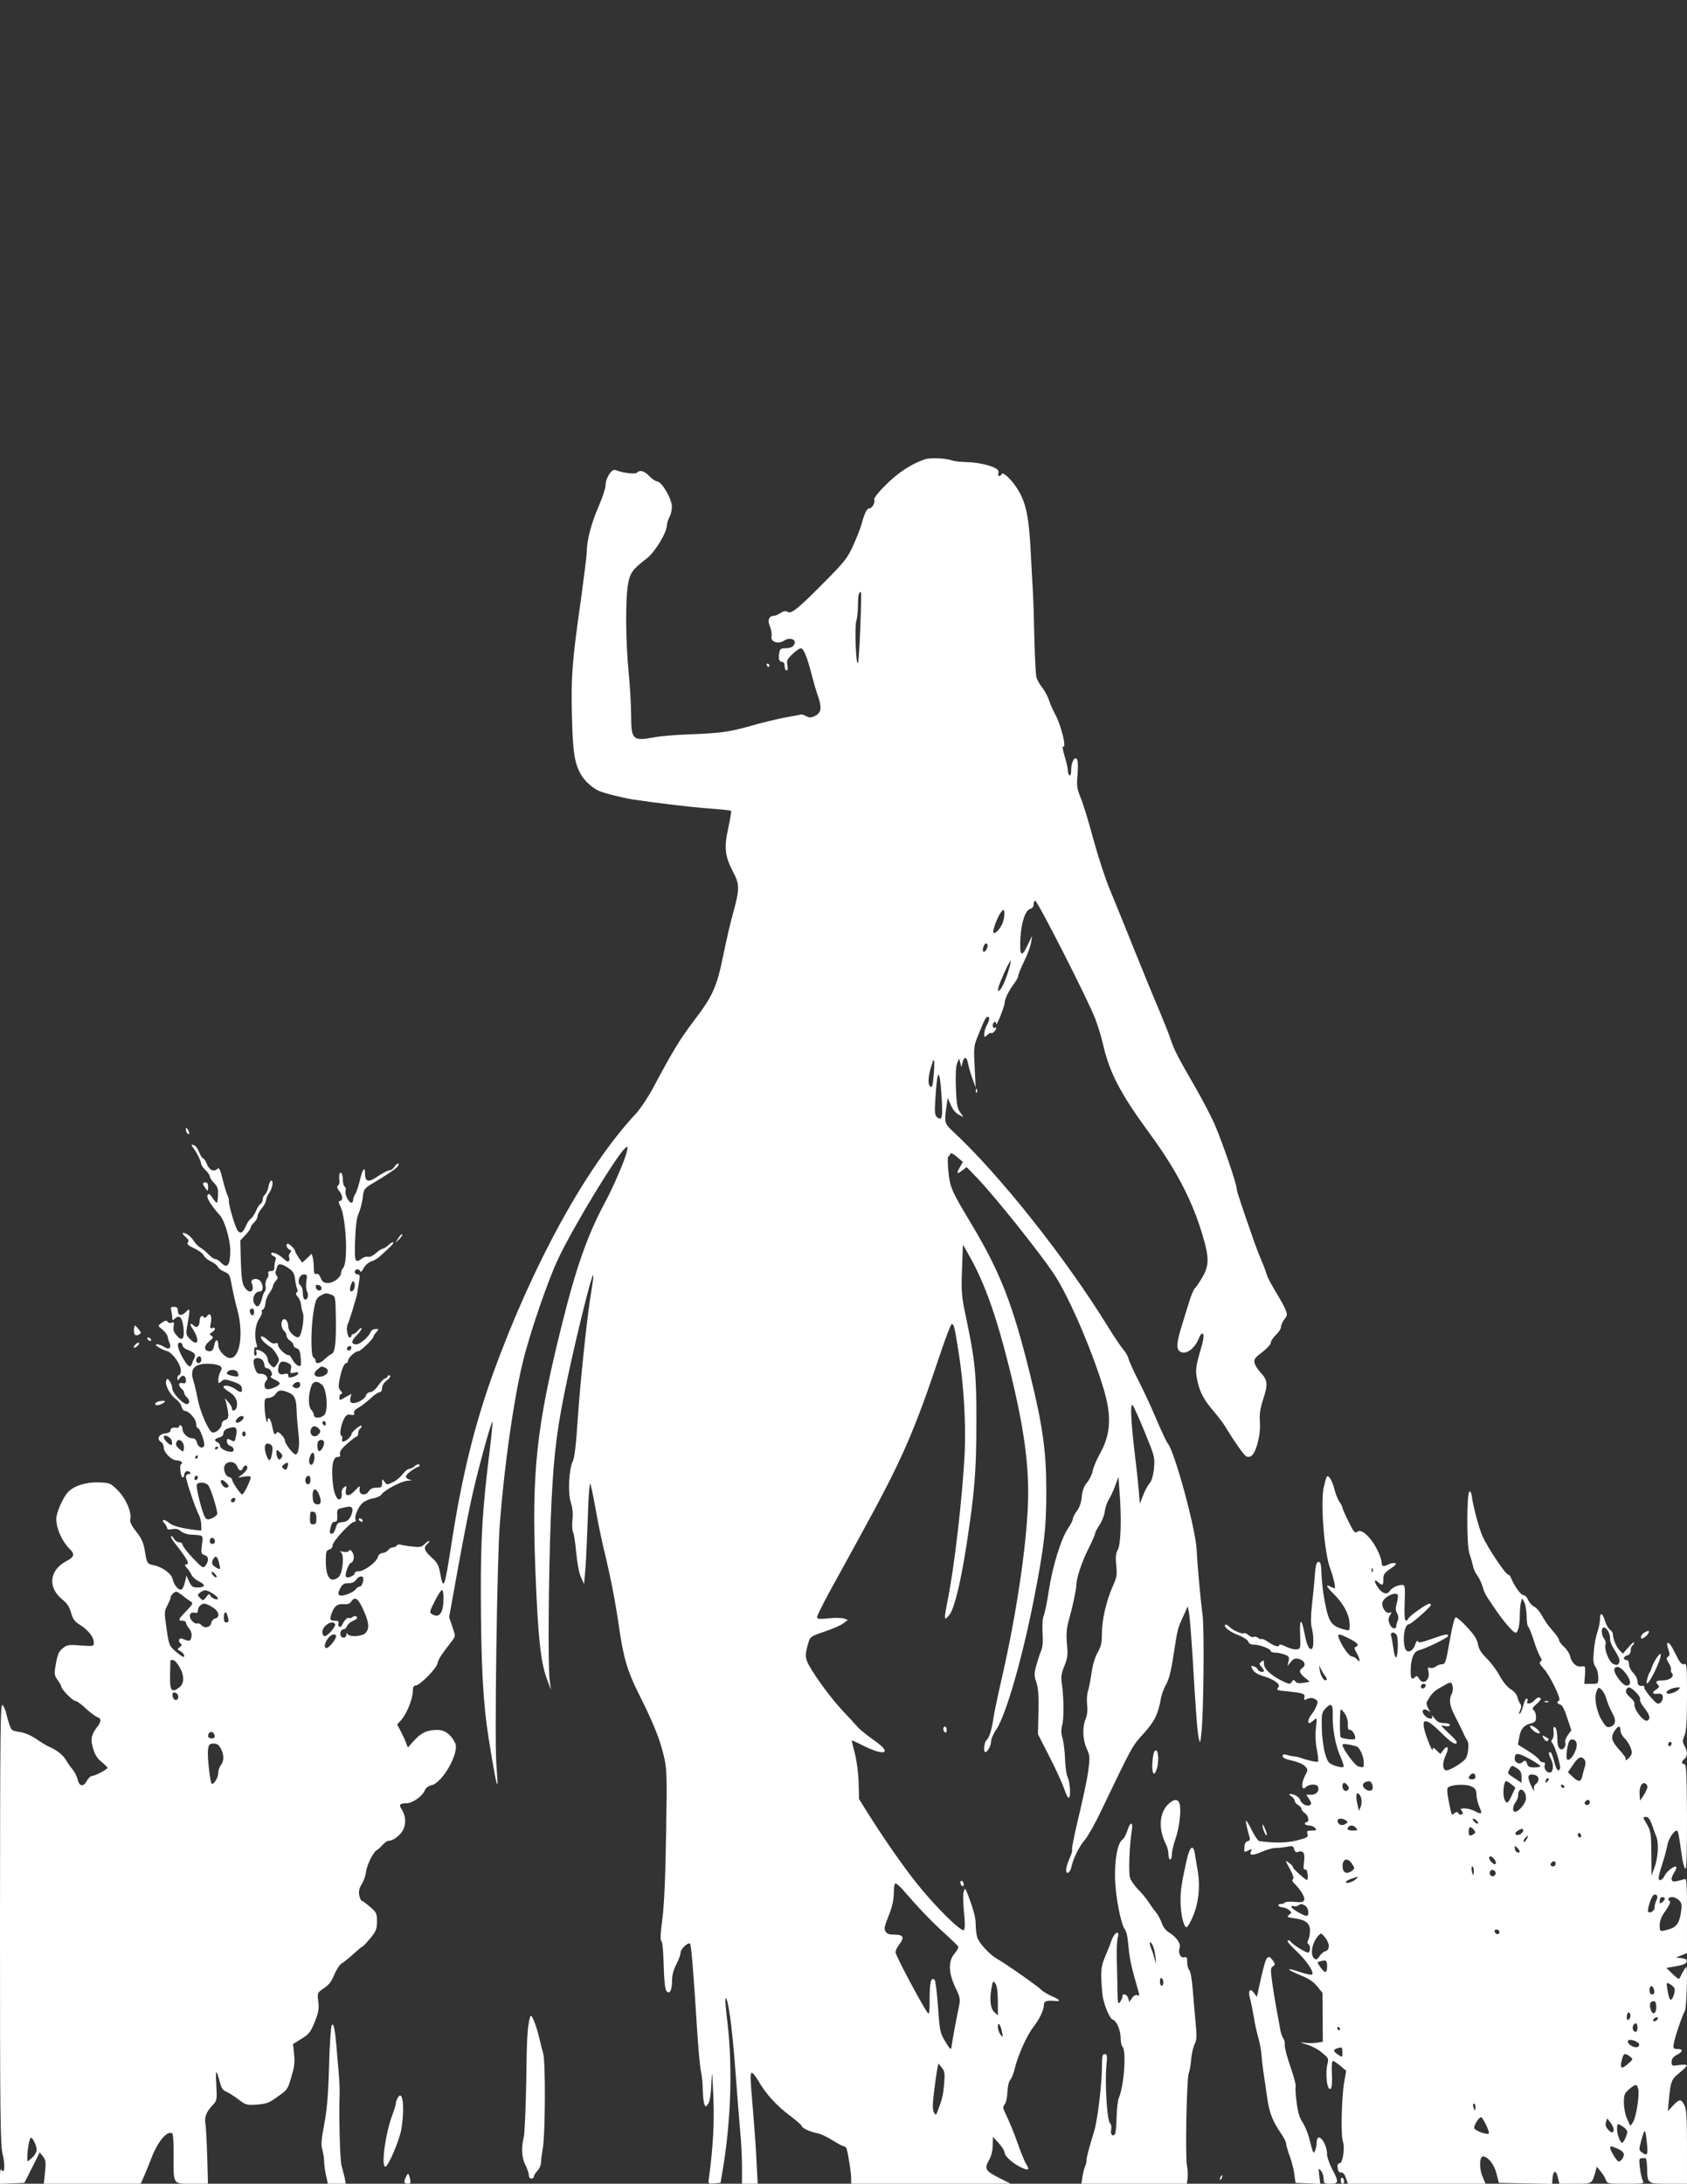 <?xml version="1.0" standalone="no"?>
<!DOCTYPE svg PUBLIC "-//W3C//DTD SVG 20010904//EN"
 "http://www.w3.org/TR/2001/REC-SVG-20010904/DTD/svg10.dtd">
<svg version="1.0" xmlns="http://www.w3.org/2000/svg"
 width="989pt" height="1280pt" viewBox="0 0 989 1280"
 preserveAspectRatio="xMidYMid meet">
<rect x="0" y="0" width="989" height="1280" fill="#333333" stroke="none"/>
<g transform="translate(0,1280) scale(0.1,-0.1)"
fill="#ffffff" stroke="none">
<path d="M5420 10107 c-76 -26 -149 -73 -223 -145 -46 -45 -75 -82 -72 -90 7
-18 -12 -52 -29 -52 -14 0 -28 -28 -46 -95 -6 -22 -28 -77 -48 -122 -33 -73
-51 -96 -159 -205 -162 -164 -203 -198 -225 -185 -12 8 -23 6 -42 -6 -14 -9
-32 -17 -39 -17 -30 0 -39 -26 -23 -63 8 -20 12 -45 9 -56 -8 -32 38 -49 72
-27 42 28 86 1 53 -32 -7 -7 -26 -12 -44 -12 -27 0 -32 -4 -36 -28 -5 -37 0
-52 18 -52 8 0 14 -10 14 -25 0 -14 5 -25 11 -25 8 0 9 11 5 31 -5 27 -1 36
30 65 19 19 41 34 49 34 16 0 38 -53 64 -157 11 -43 27 -98 36 -122 24 -69 20
-98 -15 -116 -25 -13 -34 -13 -53 -3 -12 7 -26 11 -31 10 -5 -2 -45 -9 -90
-17 -45 -8 -136 -30 -202 -49 -131 -37 -180 -44 -379 -51 -71 -3 -157 -10
-190 -17 -126 -23 -135 -15 -135 131 0 58 -7 174 -15 256 -17 176 -19 413 -4
505 11 71 27 93 111 157 48 37 118 152 118 197 1 11 7 32 15 46 8 14 14 41 14
60 0 45 -57 144 -86 148 -11 2 -33 16 -48 33 -30 30 -54 36 -72 18 -10 -10
-85 -1 -125 16 -22 9 -58 -47 -58 -90 0 -16 -18 -71 -40 -122 -42 -95 -70
-200 -70 -265 0 -21 -16 -147 -34 -280 -52 -364 -59 -455 -53 -686 5 -207 14
-270 50 -337 19 -37 62 -77 102 -98 27 -14 138 -42 205 -53 132 -20 348 -46
448 -53 68 -5 125 -11 128 -13 2 -3 -5 -48 -16 -99 -26 -116 -21 -167 27 -258
40 -76 40 -99 0 -246 -14 -49 -40 -160 -57 -245 -38 -187 -61 -238 -177 -390
-80 -106 -122 -176 -236 -390 -28 -52 -73 -120 -101 -150 -290 -311 -602 -879
-833 -1514 -111 -307 -186 -612 -247 -1009 -40 -258 -46 -274 -66 -166 -8 44
-17 61 -50 90 -43 39 -49 59 -25 79 9 7 13 15 11 17 -2 3 -14 -5 -26 -17 -18
-18 -29 -20 -73 -15 -29 3 -59 8 -69 11 -9 3 -19 0 -23 -6 -3 -5 -13 -10 -22
-10 -9 0 -21 -7 -27 -15 -6 -9 -21 -17 -33 -18 -14 -1 -24 -10 -28 -24 -7 -29
-80 -83 -112 -83 -12 0 -23 -4 -23 -10 0 -15 -41 -33 -51 -23 -11 11 16 83 30
83 5 0 11 10 14 22 7 25 -17 66 -28 48 -4 -7 -18 -9 -34 -6 -17 5 -21 4 -12
-3 21 -14 10 -127 -15 -146 -47 -36 -74 -2 -74 96 0 52 3 62 20 66 11 3 20 14
20 25 0 23 106 138 127 138 8 0 11 5 8 10 -10 16 13 75 39 99 13 12 41 25 62
28 21 3 45 14 51 24 20 27 119 79 155 80 24 1 27 3 10 6 -12 2 -22 11 -22 19
0 12 44 46 75 58 6 2 7 7 3 11 -5 5 -16 1 -26 -8 -10 -10 -25 -17 -33 -17 -9
0 -25 -14 -38 -30 -12 -17 -38 -39 -58 -48 -33 -16 -36 -16 -49 3 -13 18 -14
17 -14 -8 0 -24 -4 -27 -33 -27 -22 0 -36 -7 -45 -21 -19 -30 -58 -22 -54 11
3 25 2 24 -27 -7 -35 -38 -61 -36 -53 5 5 25 4 26 -12 13 -10 -8 -15 -22 -13
-32 3 -9 1 -23 -4 -30 -15 -25 -38 12 -46 71 -13 107 -3 170 26 170 14 0 18 5
14 18 -3 13 10 32 43 60 26 23 51 42 55 42 5 0 9 9 9 19 0 11 5 23 10 26 6 3
10 11 10 16 0 14 -59 -33 -59 -47 -1 -14 -34 -44 -49 -44 -6 0 -9 6 -6 14 3 8
1 17 -5 20 -12 8 -4 59 16 100 12 22 20 27 39 23 19 -3 24 -1 20 10 -4 9 6 21
24 31 17 9 49 34 71 54 22 21 47 38 55 38 8 0 14 10 14 24 0 15 11 32 27 44
16 12 24 24 19 29 -5 4 -11 2 -13 -4 -3 -7 -10 -13 -16 -13 -7 -1 -24 -19 -39
-40 -16 -24 -36 -40 -47 -40 -11 0 -23 -9 -26 -21 -8 -23 -61 -50 -83 -42 -9
4 -11 14 -8 29 l6 24 -35 -20 c-35 -20 -35 -20 -35 0 0 11 5 20 12 20 7 0 5 7
-5 18 -12 13 -14 26 -7 62 11 60 27 100 40 100 5 0 10 6 10 13 0 18 42 57 61
57 14 0 89 73 89 87 0 3 7 15 17 25 15 17 15 18 -6 18 -12 0 -24 -8 -28 -17
-9 -27 -62 -73 -83 -73 -32 0 -33 19 -1 51 17 17 31 36 31 42 -1 7 -9 2 -19
-10 -11 -13 -24 -23 -30 -23 -6 0 -11 -4 -11 -10 0 -5 -4 -10 -9 -10 -14 0
-23 56 -13 77 5 10 17 45 27 78 10 33 20 67 22 75 3 8 7 26 9 40 2 14 6 42 10
63 5 30 3 37 -10 37 -9 0 -16 7 -16 15 0 18 27 20 32 3 3 -7 11 1 19 17 8 17
27 34 43 40 17 5 40 19 52 30 70 63 85 78 79 83 -3 3 -15 -4 -28 -16 -13 -12
-28 -22 -35 -22 -6 0 -23 -12 -39 -26 -15 -14 -35 -23 -45 -21 -9 3 -25 -1
-35 -9 -42 -32 -46 -21 -41 109 3 85 10 134 21 155 8 18 19 57 23 88 6 53 9
57 51 83 96 57 147 92 156 106 12 23 -6 18 -21 -5 -7 -11 -20 -20 -30 -20 -9
-1 -39 -16 -67 -35 -55 -38 -75 -34 -75 17 0 45 -15 25 -30 -39 -7 -32 -19
-68 -26 -80 -8 -12 -14 -29 -14 -38 0 -8 -4 -15 -9 -15 -16 0 -40 47 -35 68 3
11 1 23 -5 26 -6 4 -11 22 -11 41 0 19 -4 37 -10 40 -10 6 -14 -13 -10 -49 1
-10 -3 -22 -9 -26 -8 -4 -5 -15 10 -34 20 -26 20 -56 -1 -56 -6 0 -5 -11 4
-28 36 -69 48 -334 17 -365 -6 -6 -11 -18 -11 -27 0 -26 -43 -60 -77 -60 -24
0 -33 6 -43 29 -7 19 -17 28 -26 24 -11 -4 -14 4 -14 33 0 22 -3 49 -6 62 l-7
23 -27 -26 -28 -26 -21 29 c-11 17 -21 34 -21 39 0 11 -33 43 -43 43 -14 0 -6
-28 9 -34 13 -5 14 -9 4 -21 -6 -8 -9 -19 -5 -25 3 -5 3 -15 -1 -21 -4 -7 -16
-2 -33 14 -28 27 -71 44 -71 29 0 -6 7 -13 16 -16 11 -4 14 -12 9 -24 -4 -9
-7 -27 -6 -39 0 -17 -5 -23 -20 -23 -14 0 -19 -5 -16 -14 3 -8 0 -22 -8 -32
-7 -10 -11 -29 -8 -43 2 -13 0 -27 -4 -30 -5 -3 -13 -24 -18 -45 -12 -46 -29
-56 -45 -25 -15 27 4 69 32 69 21 0 24 30 7 58 -15 24 -63 18 -54 -7 21 -53
-11 -71 -42 -25 -13 21 -18 54 -21 150 l-3 123 30 32 c17 18 31 37 31 44 0 7
9 20 20 30 11 10 20 26 20 36 0 10 11 31 25 47 14 17 25 38 25 47 0 9 8 29 18
43 20 29 27 72 12 72 -5 0 -12 -16 -16 -35 -3 -19 -12 -39 -20 -46 -8 -6 -14
-20 -14 -30 0 -10 -6 -22 -13 -26 -7 -4 -19 -23 -26 -41 -8 -18 -21 -38 -30
-45 -10 -7 -23 -26 -30 -44 -19 -46 -39 -50 -56 -10 -20 49 -46 144 -43 159 1
7 -3 22 -9 33 -5 11 -18 53 -28 93 -12 52 -21 70 -28 63 -22 -22 -48 -12 -63
24 -8 19 -18 35 -23 35 -5 0 -14 15 -22 33 -13 32 -26 47 -43 47 -5 0 -2 -8 6
-17 18 -21 48 -81 48 -97 0 -6 12 -22 25 -35 14 -13 25 -29 25 -37 0 -7 11
-24 25 -38 20 -20 25 -34 23 -71 0 -25 -4 -45 -7 -45 -3 0 -15 13 -26 30 -16
23 -21 26 -28 15 -8 -15 19 -59 71 -117 29 -31 62 -144 62 -208 0 -87 -18
-110 -55 -70 -10 11 -25 20 -33 20 -7 0 -26 13 -40 28 -15 16 -37 34 -49 40
-12 7 -29 25 -38 40 -9 15 -27 32 -41 39 -29 14 -31 4 -3 -20 15 -13 18 -22
10 -30 -7 -9 3 -18 39 -35 27 -12 51 -31 54 -40 4 -10 22 -26 41 -35 20 -9 38
-24 42 -32 3 -9 20 -22 38 -29 30 -13 33 -19 44 -82 7 -38 21 -100 32 -139 38
-139 17 -285 -41 -285 -29 0 -70 44 -70 74 0 39 -17 40 -24 1 -5 -26 -12 -35
-27 -35 -34 0 -36 31 -3 57 24 20 27 25 14 33 -13 9 -13 12 3 21 21 12 23 33
2 25 -13 -5 -15 0 -9 29 8 43 -4 65 -22 41 -8 -11 -14 -13 -19 -6 -10 16 -25
2 -25 -25 0 -28 -17 -42 -33 -26 -22 22 -28 10 -8 -17 11 -16 23 -40 26 -55 9
-35 -13 -36 -44 -3 -21 22 -22 28 -12 82 6 32 11 66 11 76 0 17 -2 16 -21 -3
-21 -21 -43 -21 -45 -1 -1 7 -2 17 -3 22 0 6 -11 10 -22 10 -17 0 -20 -4 -15
-22 3 -13 6 -32 6 -42 0 -16 3 -17 12 -8 28 28 45 14 53 -44 9 -72 -6 -91 -39
-52 -17 19 -22 34 -18 54 4 22 2 26 -11 21 -9 -3 -19 -2 -22 3 -8 13 -16 12
-40 -6 -20 -15 -20 -16 7 -37 15 -12 29 -31 31 -42 2 -11 7 -28 11 -37 13 -29
-3 -41 -30 -24 -13 9 -31 16 -41 16 -14 0 -14 -3 5 -16 13 -9 35 -19 50 -23
33 -9 81 -76 82 -113 0 -16 -4 -28 -10 -28 -5 0 -10 -8 -10 -17 1 -17 2 -17
15 1 16 21 35 13 35 -16 0 -15 -5 -19 -20 -15 -24 6 -27 -15 -5 -33 8 -7 15
-18 15 -25 0 -7 7 -18 15 -25 19 -16 19 -40 0 -40 -24 0 -85 66 -85 92 0 12
-7 32 -15 42 -13 18 -15 18 -21 2 -9 -22 24 -83 57 -107 15 -10 30 -30 33 -44
4 -14 12 -25 20 -25 23 0 66 -48 66 -75 0 -14 4 -25 9 -25 13 0 44 -87 38
-104 -9 -22 -36 -9 -43 20 -4 16 -13 24 -29 24 -25 0 -55 29 -55 53 0 9 -4 19
-10 22 -5 3 -10 1 -10 -5 0 -6 -6 -10 -12 -9 -27 3 -38 -1 -38 -15 0 -9 -12
-16 -32 -18 -37 -3 -51 -35 -24 -50 9 -5 16 -19 16 -32 0 -30 46 -76 76 -76
23 0 41 -15 26 -22 -11 -4 -3 -78 9 -78 5 0 9 6 9 14 0 21 20 30 33 17 8 -8 6
-11 -6 -11 -9 0 -17 -7 -17 -15 0 -21 55 -185 74 -220 9 -16 16 -45 16 -64 l0
-33 -42 5 c-74 9 -128 24 -147 41 -26 23 -49 22 -28 -2 10 -10 17 -24 17 -30
0 -7 11 -9 30 -5 22 4 36 0 50 -12 11 -10 37 -19 57 -20 79 -5 74 0 67 -59 -6
-49 -5 -54 15 -61 25 -7 27 -33 6 -61 -14 -18 -17 -16 -75 44 -33 35 -60 70
-60 78 0 8 -9 14 -20 14 -10 0 -24 9 -30 21 -7 11 -14 18 -17 15 -3 -3 4 -18
16 -33 84 -108 97 -133 69 -133 -6 0 -3 -9 7 -20 10 -11 23 -30 29 -43 6 -12
26 -29 43 -37 41 -19 37 -35 -8 -35 -29 0 -36 5 -50 34 l-16 35 -9 -39 c-5
-21 -14 -40 -21 -42 -16 -6 -43 26 -50 59 -7 33 -58 72 -110 83 -40 8 -42 10
-54 86 -8 47 -19 72 -50 111 -28 36 -39 58 -35 72 10 39 -26 124 -74 171 -44
43 -47 44 -115 46 -73 2 -144 -21 -178 -59 -29 -32 -67 -120 -67 -154 0 -59
34 -134 84 -183 25 -25 19 -43 -22 -64 -102 -52 -115 -154 -28 -225 30 -24 44
-46 53 -80 10 -36 21 -51 52 -70 49 -31 81 -72 81 -103 0 -23 -1 -23 -77 -18
-72 6 -80 4 -106 -17 -22 -18 -30 -37 -39 -89 -11 -61 -10 -68 10 -97 12 -16
22 -34 22 -39 0 -15 67 -83 82 -83 8 0 36 -20 62 -45 26 -24 57 -47 67 -50 24
-8 24 -26 -1 -57 -35 -46 -41 -73 -24 -127 10 -35 25 -59 49 -78 19 -16 35
-31 35 -35 0 -9 -74 -48 -92 -48 -7 0 -21 -14 -30 -30 -20 -36 -44 -31 -53 11
-4 16 -17 42 -29 57 -13 15 -31 41 -40 57 -17 29 -56 59 -101 78 -11 4 -43 24
-71 43 -32 22 -69 38 -99 42 -45 7 -49 9 -61 47 -7 22 -16 51 -18 65 -3 14
-12 34 -20 45 -14 18 -15 -117 -16 -1277 0 -1143 2 -1304 16 -1357 15 -62 11
-118 -7 -90 -6 9 -9 -3 -9 -34 l0 -48 71 3 72 3 45 89 45 90 19 -24 c16 -20
18 -33 12 -92 l-7 -68 284 0 284 0 19 43 c10 23 29 69 42 103 38 101 94 168
124 149 5 -3 9 -61 8 -129 -1 -174 -6 -166 107 -166 l94 0 -4 157 c-3 87 -7
175 -11 195 -6 40 5 69 44 110 24 26 25 31 20 120 -5 92 -1 94 22 10 8 -31 18
-46 36 -52 14 -6 46 -26 71 -45 44 -34 49 -35 110 -31 54 4 72 11 116 43 65
46 63 44 87 126 16 52 19 81 14 127 l-6 59 50 31 c44 27 53 39 77 98 22 55 26
76 21 119 -6 52 -6 53 33 79 29 19 45 40 61 80 13 30 32 60 44 66 11 6 41 30
66 53 25 23 50 44 56 46 5 2 26 25 47 50 32 40 37 53 37 97 0 47 -3 53 -42 86
-23 20 -45 36 -49 36 -3 0 -9 14 -13 31 -4 23 0 41 15 66 12 18 22 49 24 67 4
39 41 117 62 130 8 4 24 19 36 32 11 13 27 24 35 24 28 0 74 36 88 70 16 37
11 80 -12 116 -17 25 -10 34 29 34 35 0 94 42 107 75 5 14 20 26 38 30 67 14
168 195 140 249 -26 51 -60 76 -104 76 -60 0 -92 -15 -136 -62 l-37 -41 -11
29 c-6 16 -20 46 -31 67 l-21 39 24 26 c32 35 68 125 68 168 0 24 5 34 16 34
24 0 122 98 129 130 6 26 19 47 85 132 21 27 21 27 2 83 l-19 56 53 293 c29
161 67 353 84 427 37 163 111 431 117 425 2 -2 -5 -78 -16 -167 -42 -337 -53
-513 -52 -844 1 -412 13 -641 46 -846 32 -200 46 -272 51 -267 2 2 -1 54 -6
116 -11 135 4 1205 20 1407 27 349 81 729 135 951 42 173 150 487 209 609 92
193 343 605 392 646 15 12 16 10 9 -21 -10 -46 -78 -205 -126 -294 -103 -191
-170 -380 -253 -713 -152 -608 -180 -870 -157 -1456 15 -377 30 -525 65 -622
l26 -70 -8 60 c-10 83 -6 613 7 945 13 325 30 483 77 720 50 253 162 715 172
706 2 -3 -3 -47 -12 -99 -24 -141 -65 -531 -80 -760 -9 -138 -18 -212 -28
-232 -23 -46 -30 -189 -11 -244 10 -31 13 -62 9 -99 -3 -29 -2 -61 3 -71 6
-10 14 -65 19 -122 6 -61 17 -121 28 -144 l18 -40 8 90 c4 50 10 184 14 298 3
115 10 205 14 200 4 -4 17 -66 30 -138 12 -71 35 -182 50 -245 39 -162 67
-303 90 -463 25 -174 49 -255 118 -392 83 -165 121 -261 143 -355 19 -80 20
-108 14 -460 -4 -254 -11 -415 -22 -499 -11 -84 -13 -125 -5 -130 6 -3 11 -62
13 -143 3 -95 8 -141 17 -150 19 -19 32 6 32 64 0 31 9 63 25 94 14 26 25 57
25 69 0 21 45 63 56 52 6 -6 21 -184 39 -477 8 -129 19 -253 25 -275 5 -22 10
-69 10 -105 1 -36 5 -73 9 -83 7 -18 8 -18 21 -1 10 11 17 50 20 113 5 94 5
92 12 -69 7 -150 -2 -299 -26 -478 -5 -33 -4 -33 32 -30 l36 3 13 75 c48 285
58 599 29 853 -10 82 -16 151 -13 153 14 15 39 -164 57 -406 11 -151 25 -322
30 -380 6 -58 10 -149 10 -202 l0 -98 46 0 46 0 -7 132 c-3 73 -13 209 -21
303 -17 199 -17 215 -5 215 5 0 21 -21 37 -47 42 -75 109 -148 185 -204 38
-29 69 -56 69 -60 0 -12 49 -35 90 -43 20 -3 60 -22 90 -41 30 -19 60 -35 66
-35 7 0 15 -8 18 -17 10 -37 26 -138 26 -170 l0 -33 468 0 467 0 -65 33 c-83
41 -91 55 -62 105 14 26 22 57 22 88 l1 49 34 -37 c19 -21 35 -46 35 -57 0
-21 56 -69 104 -89 36 -16 43 -9 23 21 -8 13 -29 61 -45 108 -30 84 -51 135
-80 196 -13 28 -13 35 -1 49 7 9 14 41 15 71 1 31 8 61 16 71 9 9 21 40 27 67
19 78 70 193 109 243 38 50 62 101 62 132 0 20 17 26 68 21 34 -3 26 8 -22 28
-24 11 -52 28 -62 38 -20 21 -214 157 -262 183 -42 25 -104 92 -113 125 -5 16
-9 50 -9 75 0 41 -14 93 -50 185 -12 29 -12 29 -20 8 -5 -12 -4 -65 1 -119 7
-65 7 -100 0 -107 -14 -14 -161 130 -268 263 -85 105 -194 262 -294 420 l-53
85 -2 95 c-2 54 -11 127 -22 170 -11 41 -19 76 -18 78 2 1 29 -11 62 -28 132
-67 179 -48 71 27 -41 29 -85 64 -98 79 -13 15 -56 61 -95 103 -73 78 -184
234 -203 284 -11 28 -9 51 10 114 9 29 18 34 92 59 45 15 95 36 110 48 l28 20
-23 9 c-12 4 -53 5 -90 1 -55 -5 -68 -4 -68 7 0 8 31 70 68 139 38 69 121 220
185 337 246 448 313 600 473 1078 29 88 58 161 63 163 13 4 17 -14 40 -158 30
-185 44 -414 37 -585 -12 -259 -61 -685 -101 -878 -8 -40 -15 -81 -15 -92 1
-18 3 -17 24 7 29 33 66 181 101 404 49 316 59 446 59 724 1 285 -7 363 -62
625 -25 118 -27 143 -22 275 l5 145 38 -67 c87 -153 156 -345 231 -644 90
-358 122 -593 112 -821 -11 -257 -69 -641 -150 -997 -24 -105 -47 -213 -51
-241 -9 -69 -26 -123 -42 -136 -13 -11 -19 -69 -7 -69 14 0 33 36 34 61 0 14
13 46 30 70 56 82 151 410 219 754 63 319 76 434 75 655 0 222 -22 378 -95
673 -102 413 -174 598 -345 884 -117 195 -124 212 -134 305 -4 45 -5 85 -1 88
5 3 10 10 12 17 2 7 18 0 39 -18 l35 -30 -18 -31 c-22 -38 -17 -44 15 -18 l25
19 60 -62 c106 -111 359 -427 450 -562 86 -128 223 -443 293 -676 48 -158 42
-266 -21 -379 -20 -36 -40 -82 -43 -102 -4 -21 -19 -51 -33 -68 -18 -22 -28
-47 -31 -83 -3 -33 -13 -63 -28 -83 -13 -17 -24 -38 -24 -46 0 -8 -12 -33 -27
-54 -42 -62 -92 -222 -114 -366 -11 -72 -25 -140 -31 -151 -6 -12 -8 -51 -6
-96 4 -53 1 -85 -10 -111 -8 -19 -20 -58 -28 -87 -12 -45 -11 -58 2 -95 11
-32 14 -76 12 -173 l-3 -130 69 -135 c38 -74 76 -159 86 -188 9 -29 21 -52 26
-50 13 4 7 93 -7 121 -7 12 -13 58 -15 102 -1 44 -8 99 -14 123 -10 31 -10 52
-3 80 11 38 10 162 -2 244 -6 38 -3 59 15 103 19 47 21 65 15 129 -5 54 -2 89
8 128 25 88 47 191 47 216 0 41 31 134 71 214 22 43 39 83 39 90 0 6 12 29 26
49 14 21 28 57 31 81 3 24 14 54 23 68 9 14 26 49 37 79 l20 54 6 -84 c13
-158 8 -307 -9 -341 -13 -24 -15 -46 -10 -94 6 -54 3 -70 -20 -121 -38 -86
-64 -197 -64 -276 0 -57 -5 -78 -25 -113 -15 -26 -29 -71 -35 -116 -6 -40 -15
-88 -21 -107 -6 -19 -9 -56 -6 -82 4 -32 1 -61 -8 -84 -21 -48 -18 -122 6
-175 19 -41 19 -52 9 -130 -6 -47 -32 -167 -56 -268 -24 -101 -42 -187 -39
-192 3 -5 -3 -30 -15 -54 -11 -25 -20 -55 -20 -66 0 -31 23 -19 31 16 10 49
47 124 81 162 17 20 62 100 98 177 179 373 177 370 243 442 65 71 87 116 103
208 4 22 17 58 30 81 17 29 30 80 44 175 24 153 23 152 58 227 l25 57 8 -40
c4 -22 12 -125 19 -230 21 -360 29 -460 37 -500 9 -39 9 -39 17 35 12 112 17
605 6 685 -12 89 -30 287 -35 385 -7 125 -129 573 -169 619 -7 9 -35 68 -62
131 -26 63 -73 165 -104 226 -31 60 -60 123 -64 140 -4 16 -18 40 -31 54 -12
14 -53 74 -90 134 -244 397 -633 888 -903 1139 -56 52 -57 56 -43 152 l7 50
18 -42 c11 -26 29 -48 47 -57 l28 -14 -20 28 c-17 23 -21 46 -25 143 -3 73 0
126 7 144 l12 28 7 -25 6 -25 7 28 c10 38 25 34 33 -10 4 -21 15 -60 26 -88
l18 -50 -6 120 c-6 110 -5 125 16 175 41 103 50 120 60 120 14 0 12 -20 -5
-50 -8 -14 -14 -36 -15 -49 0 -23 1 -24 20 -6 11 10 20 15 20 10 0 -4 7 -2 15
5 17 14 21 35 5 25 -5 -3 -10 3 -10 14 0 22 20 30 20 9 1 -20 50 105 50 125 0
22 25 71 56 113 13 17 24 37 24 45 0 8 15 45 34 84 19 38 37 88 41 110 l6 40
-25 -52 c-37 -79 -49 -70 -44 35 5 97 29 167 59 175 11 3 19 14 19 26 0 12 4
21 9 21 14 0 317 -596 352 -692 17 -45 37 -111 45 -147 38 -168 102 -291 273
-524 159 -216 256 -404 315 -611 35 -118 34 -165 -4 -231 -17 -29 -36 -58 -43
-64 -8 -6 -24 -43 -36 -83 -12 -40 -31 -100 -41 -133 -29 -93 -34 -133 -20
-150 29 -35 90 1 117 67 11 27 19 36 26 29 7 -7 2 -40 -18 -105 -21 -72 -26
-106 -21 -138 12 -81 36 -133 91 -198 31 -36 63 -78 73 -94 59 -97 116 -178
129 -183 28 -11 48 13 66 78 11 42 16 85 13 124 -3 45 1 77 20 135 28 85 26
111 -16 155 -16 17 -31 41 -35 55 -5 22 1 31 45 64 27 21 50 46 50 55 0 10 13
30 30 46 17 16 30 37 30 48 0 10 9 30 20 44 18 23 18 28 5 60 -8 19 -35 67
-59 106 -24 40 -47 83 -50 97 -4 14 -17 50 -30 80 -13 30 -31 78 -41 105 -77
220 -105 303 -105 318 0 28 -84 272 -128 374 -21 49 -73 147 -114 219 -101
175 -125 220 -144 279 -9 28 -40 106 -69 175 -30 69 -96 231 -148 360 -52 129
-115 285 -140 345 -26 61 -69 193 -97 295 -27 102 -61 212 -75 245 -21 52 -24
69 -18 132 3 39 3 79 -1 88 -11 29 -36 -8 -36 -55 0 -25 -4 -39 -10 -35 -5 3
-10 17 -10 30 0 13 -9 51 -19 84 -10 33 -14 58 -9 55 24 -15 -12 129 -47 191
-12 22 -28 58 -35 80 -7 22 -25 56 -40 75 -15 19 -31 46 -34 60 -4 14 -9 115
-12 225 -2 110 -6 238 -9 285 -3 47 -9 162 -14 255 -11 189 -29 269 -82 348
-35 53 -82 94 -87 78 -2 -6 -8 -11 -14 -11 -6 0 -8 6 -5 14 3 8 0 19 -6 24
-25 21 -106 41 -173 43 -38 1 -78 5 -89 9 -41 15 -131 19 -165 7z m-376 -974
c-4 -109 -10 -207 -14 -217 -11 -32 -21 206 -10 244 6 19 10 62 10 96 0 54 5
74 17 74 3 0 1 -89 -3 -197z m836 -1737 c-11 -35 -46 -74 -56 -63 -8 8 25 97
45 121 16 18 16 18 19 -3 2 -12 -2 -36 -8 -55z m-90 -138 c0 -19 -18 -43 -25
-36 -9 9 4 48 16 48 5 0 9 -6 9 -12z m116 -167 c-13 -40 -32 -81 -41 -90 -16
-15 -17 -14 -12 9 8 35 67 163 72 158 3 -2 -6 -37 -19 -77z m-432 -590 c-6
-68 -9 -79 -21 -69 -15 12 -12 61 9 126 15 51 19 33 12 -57z m46 -128 c8 -123
3 -146 -26 -122 -14 12 -16 27 -10 116 11 175 25 177 36 6z m-3829 -1006 c28
-19 35 -31 39 -67 3 -25 9 -50 13 -57 4 -6 2 -15 -3 -18 -8 -5 -6 -13 5 -26
10 -10 18 -31 20 -46 1 -15 6 -36 10 -46 12 -29 -7 -141 -25 -145 -22 -4 -60
35 -60 61 0 29 -15 51 -29 43 -16 -10 -14 -51 4 -66 8 -7 15 -20 15 -29 0 -9
9 -22 20 -29 11 -7 20 -18 20 -26 0 -7 8 -16 19 -19 14 -3 20 -16 23 -48 3
-24 3 -47 1 -51 -7 -14 -34 5 -49 33 -8 16 -18 28 -22 26 -14 -4 -62 41 -62
58 0 12 -5 15 -17 11 -10 -4 -26 3 -44 20 -15 14 -32 23 -38 20 -10 -7 21 -42
55 -62 10 -6 26 -25 36 -43 17 -30 17 -33 2 -57 -16 -23 -18 -24 -35 -8 -11
10 -19 24 -19 33 -1 23 -22 47 -49 56 -19 6 -23 4 -18 -9 3 -8 2 -18 -3 -21
-6 -4 -10 3 -10 14 0 33 1 36 12 33 6 -1 6 7 2 20 -15 45 -7 115 15 147 12 17
19 35 16 41 -3 6 0 12 7 15 7 3 13 19 14 36 1 17 11 43 23 59 11 16 21 35 21
41 0 7 8 21 17 31 12 13 14 21 6 29 -6 6 -10 18 -7 25 2 8 6 21 9 29 6 21 27
19 66 -8z m105 -77 c-3 -23 -2 -49 4 -60 12 -22 3 -53 -14 -47 -6 2 -11 19
-11 38 1 19 -6 39 -14 45 -21 16 -6 64 20 64 19 0 21 -4 15 -40z m284 -24 c0
-24 -16 -43 -26 -33 -8 7 7 57 17 57 5 0 9 -11 9 -24z m-195 -16 c0 -22 -29
-18 -33 3 -3 14 1 18 15 15 10 -2 18 -10 18 -18z m58 -39 c23 -9 24 -12 26
-140 2 -147 -5 -200 -26 -208 -8 -3 -26 -17 -39 -29 -26 -27 -54 -32 -54 -10
0 8 -6 16 -12 19 -17 5 -16 176 1 275 11 62 17 74 39 87 33 17 34 17 65 6z
m-453 -101 c0 -11 -4 -20 -9 -20 -11 0 -22 26 -14 34 12 12 23 5 23 -14z
m-420 -195 c0 -9 12 -20 27 -26 42 -16 53 -28 43 -47 -5 -10 -11 -25 -14 -34
-9 -28 -23 -21 -50 25 -34 58 -43 97 -22 97 9 0 16 -7 16 -15z m990 -13 c0
-13 -12 -22 -22 -16 -10 6 -1 24 13 24 5 0 9 -4 9 -8z m-880 -72 c0 -11 -7
-20 -15 -20 -15 0 -21 21 -8 33 12 13 23 7 23 -13z m358 -2 c7 -7 12 -20 12
-30 0 -10 7 -18 15 -18 20 0 39 -36 24 -46 -7 -4 1 -12 20 -20 17 -7 31 -18
31 -23 0 -14 -61 -40 -77 -33 -16 5 -17 34 -1 50 16 16 -7 42 -35 39 -16 -1
-24 6 -33 33 -6 19 -9 40 -7 47 6 16 35 17 51 1z m154 -19 c15 -8 18 -17 13
-36 -5 -23 -4 -25 20 -19 19 5 26 3 23 -6 -2 -6 -16 -15 -31 -19 -21 -6 -27
-4 -27 8 0 11 -7 14 -25 9 -30 -8 -41 10 -31 49 7 27 25 31 58 14z m-399 -18
c9 -9 8 -17 -1 -31 -6 -11 -12 -32 -12 -46 0 -25 1 -26 18 -11 15 14 22 14 67
-1 38 -13 51 -22 53 -39 4 -28 -7 -29 -39 -5 -25 19 -69 27 -69 12 0 -5 16
-18 35 -30 35 -21 50 -52 43 -86 -4 -22 -28 -31 -28 -11 0 8 -9 25 -21 38
l-21 24 7 -25 c19 -75 18 -97 -4 -103 -12 -3 -21 -13 -21 -24 0 -24 -37 -56
-56 -49 -22 8 -71 122 -85 196 -7 36 -18 85 -26 109 -23 73 12 104 111 96 21
-2 43 -8 49 -14z m611 -7 c37 -14 12 -54 -34 -54 -30 0 -35 22 -10 42 25 21
23 20 44 12z m-510 -30 c4 -9 4 -19 2 -21 -7 -7 -66 8 -66 16 0 25 55 29 64 5z
m366 -68 c0 -19 -14 -28 -34 -20 -13 5 -14 9 -5 20 15 18 39 18 39 0z m128 -3
c28 -25 38 -155 12 -178 -22 -20 -60 -20 -60 1 0 8 -7 22 -15 30 -17 18 -19
73 -4 127 11 42 34 48 67 20z m-202 -43 c41 -16 51 -37 53 -109 1 -36 6 -93
10 -127 10 -67 2 -129 -16 -129 -15 0 -63 64 -63 82 0 7 -10 23 -21 34 -16 16
-23 18 -29 9 -10 -16 -16 -4 -25 43 -8 40 -24 60 -26 30 -2 -36 -17 32 -18 82
-1 47 1 50 25 51 14 1 32 11 40 23 17 24 30 26 70 11z m5025 -234 c59 -145 60
-149 54 -214 -5 -45 -14 -74 -27 -88 -10 -12 -27 -43 -37 -70 l-19 -49 -6 80
c-4 44 -14 139 -23 210 -22 180 -28 303 -14 289 7 -6 39 -77 72 -158z m-5283
82 c-6 -16 -36 -34 -44 -25 -9 9 15 37 33 37 8 0 13 -5 11 -12z m482 -34 c0
-8 -4 -12 -10 -9 -5 3 -10 10 -10 16 0 5 5 9 10 9 6 0 10 -7 10 -16z m-525
-63 c-8 -45 -9 -45 -34 -31 -18 9 -21 8 -21 -9 0 -11 9 -22 20 -26 23 -7 27
-35 6 -35 -29 0 -66 20 -66 35 0 9 -7 18 -15 21 -22 9 -18 21 10 28 16 4 25
13 25 25 0 12 10 23 28 29 43 14 55 5 47 -37z m485 34 c10 -12 10 -18 0 -30
-25 -30 -61 -7 -46 30 3 8 12 15 19 15 8 0 20 -7 27 -15z m-430 -30 c0 -8 -4
-15 -10 -15 -5 0 -10 7 -10 15 0 8 5 15 10 15 6 0 10 -7 10 -15z m-432 -44 c2
-11 0 -21 -4 -21 -13 0 -44 33 -44 46 0 22 45 -1 48 -25z m62 -5 c6 -8 10 -25
8 -37 -3 -21 -3 -21 -27 -2 -16 13 -22 26 -18 36 8 21 21 22 37 3z m830 -2 c0
-23 -20 -55 -31 -49 -10 7 -12 48 -2 58 12 13 33 7 33 -9z m-311 -13 c9 -6 11
-20 6 -50 -8 -50 -20 -52 -35 -6 -17 52 -4 77 29 56z m-309 -15 c0 -3 -4 -8
-10 -11 -5 -3 -10 -1 -10 4 0 6 5 11 10 11 6 0 10 -2 10 -4z m365 -32 c12 -13
13 -19 4 -31 -10 -11 -14 -11 -20 -1 -9 14 -12 48 -5 48 3 0 12 -7 21 -16z
m197 -40 c-6 -31 -20 -40 -28 -19 -9 22 15 74 25 56 4 -7 6 -23 3 -37z m-682
16 c0 -5 -5 -10 -11 -10 -5 0 -7 5 -4 10 3 6 8 10 11 10 2 0 4 -4 4 -10z m230
-55 c11 -28 25 -32 34 -10 7 19 26 20 26 1 0 -8 -12 -24 -27 -36 l-28 -21 38
6 c20 3 37 2 37 -3 0 -19 -41 -102 -50 -102 -10 0 -60 74 -60 89 0 5 -8 11
-19 14 -23 6 -36 54 -20 73 19 23 58 17 69 -11z m295 -5 c-6 -17 -9 -19 -22
-9 -13 11 -13 14 3 26 22 16 28 11 19 -17z m-525 -59 c0 -6 -4 -13 -10 -16 -5
-3 -10 1 -10 9 0 9 5 16 10 16 6 0 10 -4 10 -9z m660 -16 c0 -16 -6 -25 -15
-25 -15 0 -21 31 -8 43 13 14 23 6 23 -18z m-480 -37 c0 -4 -7 -8 -15 -8 -16
0 -38 34 -28 44 7 7 43 -23 43 -36z m-120 7 c16 -19 59 -156 53 -171 -2 -6
-16 -17 -30 -23 -21 -10 -29 -9 -38 1 -17 18 -59 184 -51 197 10 16 51 13 66
-4z m648 -50 c19 -42 15 -67 -9 -63 -16 2 -23 11 -25 33 -7 57 14 74 34 30z
m-488 -33 c0 -13 -12 -22 -22 -16 -10 6 -1 24 13 24 5 0 9 -4 9 -8z m686 -56
c3 -8 -2 -28 -10 -44 -12 -23 -24 -32 -48 -34 -27 -2 -33 -8 -40 -35 -5 -19
-15 -33 -23 -33 -12 0 -14 7 -9 28 9 37 13 42 29 42 10 0 14 11 12 37 -2 34 1
38 28 44 48 11 55 10 61 -5z m-211 -56 c0 -28 -4 -35 -19 -35 -16 0 -19 7 -19
33 2 45 1 44 21 40 12 -2 17 -13 17 -38z m-595 -136 c0 -8 -7 -14 -15 -14 -15
0 -21 21 -9 33 10 9 24 -2 24 -19z m26 -133 c7 -31 6 -33 -14 -22 -30 16 -35
28 -22 52 14 26 27 15 36 -30z m-16 -73 c0 -6 -7 -5 -15 2 -8 7 -15 17 -15 22
0 6 7 5 15 -2 8 -7 15 -17 15 -22z m860 -12 c0 -23 -11 -46 -22 -46 -6 0 -16
-7 -22 -15 -16 -21 -80 -45 -95 -36 -10 7 -10 15 3 40 13 25 23 31 49 31 21 0
36 7 45 20 14 23 42 27 42 6z m-886 -85 c16 -9 31 -22 33 -28 6 -17 -38 -3
-44 15 -5 11 -10 10 -24 -9 -17 -23 -19 -23 -36 -6 -17 18 -17 19 1 33 25 17
34 17 70 -5z m1356 -30 c0 -87 -25 -120 -70 -91 -13 8 -10 19 19 75 18 36 37
65 42 65 5 0 9 -22 9 -49z m-1530 17 c15 -13 36 -28 46 -34 18 -11 16 -15 -23
-56 -48 -49 -52 -58 -23 -58 11 0 20 -5 20 -11 0 -6 8 -22 19 -35 12 -15 17
-33 13 -49 -5 -27 -11 -28 -54 -10 -20 8 -26 -19 -7 -30 6 -5 4 -12 -7 -20
-16 -12 -16 -13 4 -24 12 -6 22 -19 22 -27 0 -11 -12 -6 -39 17 -49 39 -51 43
-66 153 -12 83 -12 92 6 125 10 20 19 40 19 46 0 13 21 35 33 35 5 0 22 -10
37 -22z m1060 -84 c34 -75 37 -109 13 -136 -19 -21 -98 -25 -106 -5 -3 7 -6 5
-6 -5 -1 -20 -27 -24 -34 -5 -6 18 3 37 18 37 8 0 16 9 20 19 3 10 19 24 36
31 20 9 27 16 20 23 -7 7 -15 6 -24 -1 -8 -7 -17 -9 -20 -6 -8 8 -31 -15 -40
-39 -4 -10 -12 -15 -18 -12 -6 4 -8 13 -5 21 4 9 -2 14 -18 14 -32 0 -35 7
-22 43 15 43 35 58 72 54 22 -2 35 3 43 15 21 33 41 20 71 -48z m-884 15 c38
-23 46 -58 15 -66 -11 -3 -21 -15 -23 -27 -4 -25 -39 -33 -57 -12 -7 8 -18 13
-25 10 -7 -3 -20 4 -30 15 -23 25 -14 55 14 48 14 -4 20 0 20 12 0 21 19 41
38 41 8 0 30 -9 48 -21z m88 -51 c9 -33 8 -38 -8 -38 -10 0 -14 10 -14 30 1
35 13 40 22 8z m630 -47 c8 -12 -42 -71 -60 -71 -8 0 -14 10 -14 24 0 36 58
73 74 47z m6 -72 c0 -19 -41 -69 -56 -69 -18 0 -10 35 14 63 17 19 42 23 42 6z
m-920 -176 c32 -53 32 -101 0 -125 -45 -33 -55 -18 -53 75 1 45 2 83 2 85 1 1
7 2 15 2 8 0 24 -17 36 -37z m-5 -178 c0 -28 -29 -25 -33 3 -3 19 0 23 15 20
10 -2 18 -12 18 -23z m213 -228 c2 -12 -3 -17 -17 -17 -12 0 -21 6 -21 13 0
31 32 34 38 4z m37 -77 c19 -37 19 -71 0 -96 -8 -10 -15 -30 -15 -44 0 -29
-27 -73 -39 -65 -9 5 -26 156 -22 195 4 35 9 40 36 40 17 0 29 -9 40 -30z
m3998 -827 c90 -104 167 -185 241 -252 44 -40 83 -77 84 -82 2 -5 -8 -23 -22
-40 -38 -44 -36 -113 5 -199 29 -61 30 -68 20 -115 -13 -60 -39 -201 -43 -233
-3 -20 -8 -16 -36 31 -31 51 -33 61 -43 203 -6 82 -14 153 -19 158 -21 21 -30
-10 -30 -107 0 -89 -2 -99 -14 -82 -39 57 -186 334 -186 351 0 10 9 30 20 44
34 43 27 60 -25 60 -32 0 -47 5 -53 18 -10 19 -10 22 24 109 15 39 24 82 24
117 0 32 4 56 10 56 6 0 25 -17 43 -37z m557 -653 l0 -84 -22 21 c-23 23 -28
77 -14 147 7 35 8 37 21 20 10 -13 14 -47 15 -104z m24 -180 c7 -33 6 -34 -9
-16 -8 11 -15 31 -15 45 0 34 16 15 24 -29z m-339 -304 c-6 -68 -11 -89 -37
-157 -11 -30 -12 -30 -23 -10 -10 21 -9 50 10 191 3 25 9 56 11 70 l6 25 19
-24 c17 -21 19 -34 14 -95z m-5329 -351 c16 -39 11 -57 -25 -89 -21 -19 -21
-19 -21 6 0 49 13 118 22 118 5 0 16 -16 24 -35z"/>
<path d="M4495 8900 c3 -5 8 -10 11 -10 2 0 4 5 4 10 0 6 -5 10 -11 10 -5 0
-7 -4 -4 -10z"/>
<path d="M5721 6404 c0 -11 3 -14 6 -6 3 7 2 16 -1 19 -3 4 -6 -2 -5 -13z"/>
<path d="M1090 6178 c0 -9 5 -20 10 -23 13 -8 13 5 0 25 -8 13 -10 13 -10 -2z"/>
<path d="M1190 5862 c0 -5 7 -17 15 -28 14 -18 14 -18 15 9 0 17 -5 27 -15 27
-8 0 -15 -4 -15 -8z"/>
<path d="M2335 5543 l-17 -28 23 22 c12 12 20 25 17 28 -3 3 -13 -7 -23 -22z"/>
<path d="M789 5030 c-10 -47 0 -67 26 -52 14 7 14 11 -4 33 -11 13 -21 22 -22
19z"/>
<path d="M865 4950 c3 -5 11 -10 16 -10 6 0 7 5 4 10 -3 6 -11 10 -16 10 -6 0
-7 -4 -4 -10z"/>
<path d="M790 4915 c-7 -8 -8 -15 -2 -15 5 0 15 7 22 15 7 8 8 15 2 15 -5 0
-15 -7 -22 -15z"/>
<path d="M923 4583 c-23 -9 -14 -25 10 -18 31 10 45 25 22 24 -11 0 -26 -3
-32 -6z"/>
<path d="M7777 4143 c-2 -4 -10 -33 -17 -63 -19 -88 3 -376 37 -470 22 -61 35
-120 27 -120 -3 0 -14 5 -25 10 -31 17 -22 -3 22 -45 52 -52 87 -114 90 -164
2 -22 1 -43 -2 -46 -3 -3 -26 2 -50 10 -61 21 -75 49 -100 200 -5 33 -11 89
-12 125 -2 50 -5 65 -17 65 -12 0 -17 -18 -22 -80 -3 -44 -11 -123 -17 -176
-7 -63 -7 -108 -1 -130 12 -42 13 -116 1 -123 -15 -10 -29 17 -42 84 -19 98
-31 98 -27 0 3 -84 3 -85 -22 -88 -14 -1 -42 6 -62 17 -21 10 -38 15 -38 10 0
-16 -26 -10 -63 15 -19 13 -38 22 -41 19 -3 -3 -12 0 -20 6 -8 7 -20 10 -26 6
-6 -4 -20 1 -30 10 -10 9 -22 15 -27 12 -11 -7 -65 16 -86 38 -10 9 -21 15
-24 11 -12 -11 26 -41 78 -61 29 -11 54 -28 57 -37 3 -12 14 -18 33 -18 34 0
99 -25 99 -38 0 -5 12 -9 28 -9 15 0 39 -6 55 -12 23 -9 27 -15 21 -38 l-6
-28 20 24 c15 19 25 22 46 17 33 -8 45 -35 23 -51 -24 -17 -21 -30 12 -58 l30
-25 -37 -6 c-26 -4 -40 -2 -48 8 -8 12 -12 12 -21 -2 -10 -16 -14 -15 -54 4
-67 32 -109 72 -109 101 0 22 -2 24 -15 13 -14 -12 -14 -15 0 -30 8 -9 15 -20
15 -23 0 -13 -31 -7 -36 7 -3 8 -14 16 -25 19 -15 4 -17 2 -9 -12 13 -25 30
-36 77 -49 22 -7 51 -21 64 -31 19 -15 21 -21 11 -34 -11 -13 -3 -16 55 -21
93 -10 106 -14 100 -36 -4 -16 -2 -17 18 -8 16 7 29 7 43 -1 18 -10 20 -15 11
-37 -5 -15 -18 -38 -29 -52 -20 -24 -27 -52 -13 -52 3 0 15 8 25 17 19 17 19
16 13 -44 -5 -38 -3 -88 5 -128 7 -36 10 -68 7 -71 -5 -5 -68 9 -107 24 -8 3
-24 6 -35 7 -11 1 -30 5 -42 9 -17 5 -23 3 -23 -8 0 -10 18 -18 55 -26 31 -7
64 -21 75 -32 19 -20 19 -21 -1 -60 -23 -46 -18 -89 7 -63 17 17 60 20 69 5
14 -23 -6 -50 -37 -50 l-30 0 17 -26 c14 -21 14 -28 4 -35 -16 -10 -50 8 -56
29 -2 10 -16 23 -30 29 -30 14 -47 7 -20 -8 9 -6 17 -16 17 -24 0 -8 9 -19 20
-25 11 -6 20 -16 20 -23 0 -7 9 -18 20 -25 20 -12 28 -52 10 -52 -5 0 -10 -4
-10 -10 0 -5 11 -10 24 -10 13 0 29 -7 36 -15 11 -13 8 -15 -19 -15 -28 0 -31
-3 -26 -19 5 -17 -1 -22 -37 -32 -74 -22 -140 -24 -245 -11 -7 1 -27 29 -44
63 -16 34 -32 59 -34 57 -4 -3 6 -47 20 -95 5 -15 2 -22 -10 -25 -12 -2 -18
-14 -20 -35 -2 -29 0 -31 16 -23 23 13 32 13 24 0 -16 -26 10 -28 61 -5 30 13
67 24 82 23 15 0 44 3 65 7 34 7 39 5 44 -14 3 -13 11 -20 19 -17 34 13 46 -5
39 -56 -5 -37 -4 -48 6 -46 8 2 13 -9 15 -29 1 -18 0 -33 -3 -33 -10 0 -83 66
-83 75 0 6 -11 18 -24 27 -23 17 -23 15 6 -37 18 -33 25 -56 18 -60 -6 -4 -5
-12 5 -22 39 -38 67 -84 61 -99 -5 -13 -16 -16 -56 -12 -28 3 -53 1 -56 -3 -3
-5 -14 -9 -25 -9 -11 0 -17 -4 -14 -10 3 -5 14 -10 24 -10 9 0 26 -7 37 -15
18 -14 18 -16 1 -29 -15 -12 -12 -14 31 -20 66 -9 92 -29 92 -72 0 -20 -5 -44
-10 -54 -7 -13 -7 -21 0 -25 13 -8 13 -42 1 -50 -10 -5 -95 47 -106 66 -4 5
-11 7 -16 4 -5 -4 18 -31 52 -62 60 -56 107 -127 90 -137 -5 -3 -35 3 -67 14
-86 30 -89 19 -5 -16 53 -21 81 -39 103 -67 l31 -38 1 -144 1 -143 -32 -5
c-18 -3 -50 -4 -70 -1 -36 4 -35 3 8 -10 26 -7 66 -28 88 -47 38 -30 41 -36
34 -63 -16 -62 -2 -169 19 -148 6 6 9 41 6 86 -2 48 0 76 7 76 5 -1 25 -14 44
-30 l33 -28 -12 -69 c-15 -85 -20 -310 -8 -343 14 -36 0 -130 -18 -130 -11 0
-14 -8 -12 -27 2 -19 8 -28 20 -27 11 1 21 -10 28 -32 l12 -34 403 0 404 0
-18 43 c-20 45 -18 117 3 117 29 0 66 -47 79 -100 l14 -55 156 -3 156 -3 3 36
c4 46 21 46 31 1 l9 -36 93 0 c102 0 97 -3 120 77 l6 23 23 -28 c13 -15 26
-37 30 -49 7 -22 12 -23 117 -23 105 0 109 1 100 19 -6 10 -14 44 -17 75 -6
48 -4 56 10 56 9 0 19 0 23 0 4 0 8 -24 9 -52 2 -100 0 -98 125 -98 l109 0 0
215 c0 174 -3 222 -15 245 -20 38 -29 38 -67 -2 l-30 -33 6 68 c10 107 15 120
62 157 23 19 43 39 43 44 1 4 -19 5 -44 2 -43 -7 -45 -6 -45 18 0 18 9 30 30
41 37 19 39 35 4 35 -24 0 -26 3 -21 33 6 38 53 174 65 191 9 11 17 256 8 256
-3 0 -13 -15 -22 -32 -9 -18 -18 -35 -20 -37 -3 -3 -20 11 -40 30 l-35 34 58
10 c40 7 59 15 61 27 2 12 -6 18 -30 20 l-33 4 33 13 32 13 0 220 c0 206 -1
220 -17 213 -10 -3 -30 -9 -45 -12 -33 -7 -37 13 -12 53 9 13 14 27 11 31 -10
10 -57 -26 -69 -53 -6 -13 -17 -24 -25 -24 -15 0 -12 19 17 110 10 30 21 73
25 95 6 36 38 85 56 85 7 0 12 -27 28 -143 5 -38 14 -74 20 -80 9 -9 11 67 11
301 -1 262 -4 312 -16 312 -18 0 -18 14 1 30 19 16 19 40 1 76 -13 24 -13 32
0 62 10 26 14 82 14 229 0 181 -1 194 -17 189 -14 -5 -25 8 -48 55 -28 58 -42
76 -51 67 -2 -3 1 -19 7 -37 9 -27 9 -35 -2 -42 -11 -7 -11 -13 5 -39 10 -17
15 -34 12 -37 -3 -4 0 -13 6 -21 17 -20 -15 -42 -59 -42 -34 0 -41 -8 -22 -27
8 -8 6 -15 -10 -25 -29 -18 -26 -29 7 -26 21 2 28 -2 30 -18 2 -11 -4 -27 -13
-34 -15 -12 -22 -8 -56 30 -21 24 -39 49 -39 57 0 7 -3 12 -7 12 -24 -4 -33 4
-33 26 0 13 -11 35 -25 49 -14 14 -25 37 -25 51 0 16 -6 25 -15 25 -22 0 -18
21 5 27 13 3 20 14 20 29 0 12 5 26 10 29 6 3 10 11 10 17 0 6 -15 -6 -33 -27
l-33 -38 -22 23 c-18 20 -36 65 -37 95 0 6 -8 16 -17 23 -10 7 -23 31 -29 52
-15 48 -29 52 -29 8 -1 -18 -7 -51 -15 -73 -8 -22 -18 -72 -21 -111 -5 -58 -4
-76 10 -95 9 -13 16 -40 16 -61 0 -38 0 -38 -41 -38 l-41 0 4 53 c3 51 2 53
-20 49 -29 -6 -59 21 -67 60 -4 16 -20 41 -36 55 -16 15 -29 32 -29 40 0 7
-17 32 -39 56 -21 23 -48 61 -60 85 -12 23 -33 48 -46 54 -13 6 -29 24 -36 39
-6 16 -19 29 -28 29 -15 0 -53 53 -73 102 -4 10 -11 18 -16 18 -15 0 -120 157
-152 228 -19 42 -56 181 -62 235 -2 15 -7 26 -13 25 -17 -5 -17 -316 -1 -363
8 -22 17 -54 21 -72 3 -18 14 -42 24 -55 10 -13 24 -41 31 -63 15 -48 15 -47
65 -121 55 -83 116 -154 130 -154 15 0 25 45 25 109 0 25 3 57 7 70 l6 23 13
-23 c7 -13 13 -50 14 -81 0 -31 4 -59 9 -63 5 -3 19 -38 32 -78 12 -39 29 -83
37 -95 12 -19 13 -25 3 -31 -9 -6 -4 -17 19 -42 37 -40 106 -182 90 -187 -16
-6 -12 -19 8 -24 11 -3 25 -30 40 -78 l24 -72 -21 -29 c-11 -15 -18 -35 -15
-44 4 -8 1 -22 -6 -30 -17 -21 -39 -2 -39 33 -1 55 -6 85 -17 89 -7 2 -9 -8
-6 -27 2 -17 -1 -36 -7 -44 -7 -8 -8 -17 -3 -20 14 -9 54 -136 48 -152 -10
-25 -23 -7 -36 46 -7 27 -16 50 -21 50 -13 0 -11 -12 6 -46 16 -32 10 -74 -10
-74 -19 0 -36 25 -29 44 4 11 1 16 -10 16 -9 0 -19 7 -22 15 -4 8 -33 32 -66
52 l-59 37 7 40 c8 50 27 74 68 84 26 7 31 13 31 38 0 16 -6 34 -14 40 -11 8
-7 15 17 36 17 14 28 29 25 32 -11 11 -22 7 -42 -15 -18 -19 -48 -19 -36 1 3
5 1 11 -4 14 -5 3 -14 -14 -20 -39 -6 -24 -16 -47 -21 -50 -6 -4 -5 4 1 19 8
17 9 30 2 38 -6 7 -13 25 -17 40 -3 15 -20 35 -40 47 -20 13 -46 44 -64 78
-17 32 -51 78 -76 102 -32 32 -47 55 -51 83 -5 28 -22 55 -62 98 -30 33 -61
60 -68 60 -8 0 -20 -48 -36 -137 -22 -126 -26 -138 -45 -138 -11 0 -28 -6 -37
-14 -9 -7 -24 -10 -33 -7 -13 5 -15 2 -10 -19 13 -52 -31 -87 -55 -44 -8 15
-14 18 -22 10 -20 -20 -27 -12 -27 32 0 72 17 116 48 124 40 9 172 74 172 84
0 14 -17 11 -98 -18 -60 -21 -77 -24 -80 -13 -3 7 -10 -2 -16 -21 -14 -42 -50
-53 -60 -17 -15 59 -1 138 25 138 12 0 122 96 127 111 2 5 -2 9 -8 9 -16 0
-112 -68 -123 -86 -20 -34 -26 -7 -22 91 3 99 2 105 -16 105 -25 0 -61 -18
-72 -36 -13 -23 -42 -16 -65 16 -27 36 -29 60 -4 37 27 -24 32 -21 32 17 0 28
7 38 43 62 30 20 37 29 25 32 -9 2 -26 -2 -37 -7 -29 -16 -41 -13 -41 8 0 29
-34 102 -65 139 -36 43 -62 57 -80 42 -11 -9 -21 3 -49 61 -20 40 -36 77 -36
82 0 5 -8 21 -18 35 -10 15 -24 50 -30 77 -13 50 -35 84 -45 68z m270 -555
c-3 -8 -6 -5 -6 6 -1 11 2 17 5 13 3 -3 4 -12 1 -19z m147 -136 c3 -5 1 -26
-5 -47 -8 -28 -8 -44 1 -61 8 -13 9 -30 5 -41 -5 -10 -9 -25 -9 -33 -2 -26
-30 -16 -40 13 -8 20 -7 34 3 49 11 18 11 20 -3 15 -21 -8 -50 35 -41 62 9 31
77 63 89 43z m1235 -215 c7 -13 11 -33 10 -43 -2 -10 8 -37 22 -59 33 -52 39
-69 29 -85 -7 -11 -14 -11 -33 -3 -25 12 -55 89 -44 116 2 7 -1 21 -9 32 -18
24 -18 65 -1 65 8 0 19 -11 26 -23z m-1242 -19 c12 -16 9 -133 -3 -133 -5 0
-12 23 -15 50 -4 28 -9 61 -13 73 -8 25 14 31 31 10z m-277 -23 c50 -25 61
-39 38 -48 -10 -3 -9 -12 5 -35 21 -36 23 -66 3 -39 -7 9 -21 17 -29 17 -17 0
-59 59 -77 105 -12 32 -3 32 60 0z m-141 -219 c8 -9 11 -19 7 -23 -11 -12 -33
20 -39 57 -5 33 -5 34 6 9 7 -14 18 -34 26 -43z m1748 32 c43 -47 52 -88 19
-88 -26 0 -83 81 -71 100 10 16 30 11 52 -12z m-1001 -92 c3 -13 1 -33 -5 -44
-18 -34 -13 -71 19 -131 16 -31 36 -72 45 -91 8 -19 20 -42 26 -51 8 -10 9
-32 5 -63 -7 -43 -12 -50 -61 -83 -31 -20 -61 -33 -70 -30 -20 8 -19 48 2 92
20 41 9 60 -15 27 l-18 -23 -22 21 c-20 19 -22 19 -23 3 0 -10 -14 18 -30 61
-48 128 -22 141 78 41 59 -59 93 -80 93 -56 0 5 -20 27 -45 50 -25 23 -45 43
-45 45 0 2 11 1 25 -2 15 -2 25 0 25 7 0 6 -15 11 -34 11 -26 0 -40 7 -56 28
-12 15 -19 22 -16 15 10 -19 -9 -23 -32 -7 -24 17 -30 44 -9 44 7 0 19 -6 26
-12 8 -7 6 -1 -4 14 -9 16 -14 34 -11 40 25 48 40 64 83 88 60 35 61 35 69 6z
m-158 2 c-6 -18 -28 -21 -28 -4 0 9 7 16 16 16 9 0 14 -5 12 -12z m1061 -81
c7 -23 22 -58 33 -78 24 -43 21 -69 -10 -80 -19 -7 -26 -3 -47 30 -34 50 -51
136 -36 175 11 27 13 28 30 12 10 -9 24 -35 30 -59z m172 43 c17 -16 27 -35
24 -41 -4 -6 7 -28 24 -49 32 -40 39 -64 20 -75 -21 -13 -84 67 -77 99 2 7
-10 24 -26 38 -20 16 -27 30 -23 41 9 24 25 21 58 -13z m249 16 c-20 -20 -70
-32 -70 -17 0 13 35 29 65 30 17 1 17 -1 5 -13z m-2027 -147 c-2 -80 15 -177
44 -242 14 -31 23 -60 19 -64 -4 -4 -26 -1 -49 7 -38 14 -43 19 -59 72 -9 32
-18 96 -19 148 -2 83 0 93 22 116 33 35 44 25 42 -37z m73 4 c10 -16 17 -43
16 -60 -2 -24 2 -33 13 -33 16 0 36 -39 28 -53 -4 -7 -73 1 -83 10 -7 7 -6
163 1 163 4 0 15 -12 25 -27z m1614 -96 c0 -13 11 -34 25 -47 13 -12 29 -38
35 -56 10 -29 9 -36 -9 -56 -19 -20 -22 -20 -21 -3 1 3 -17 27 -40 52 -44 50
-48 71 -24 108 20 31 34 32 34 2z m-257 -75 c7 -35 -35 -108 -55 -96 -11 7 0
94 14 111 12 15 36 6 41 -15z m557 -1 c0 -6 -4 -13 -10 -16 -5 -3 -10 1 -10 9
0 9 5 16 10 16 6 0 10 -4 10 -9z m-1849 -17 c20 -6 44 -58 44 -96 0 -31 0 -30
-32 -22 -21 6 -93 105 -93 127 0 8 36 4 81 -9z m1020 -76 c32 -18 59 -36 59
-40 0 -5 -16 -8 -36 -8 -27 0 -37 5 -41 20 -6 22 -14 25 -29 10 -15 -15 -44
-1 -44 19 0 40 16 40 91 -1z m318 -2 c7 -9 8 -23 2 -42 -5 -16 -12 -41 -15
-56 -8 -35 -22 -35 -57 -2 l-27 26 30 44 c31 46 48 53 67 30z m-394 -52 c19
-12 25 -25 25 -50 l0 -34 -40 26 c-45 30 -44 28 -30 55 13 23 14 23 45 3z
m-245 -50 c0 -8 -9 -14 -20 -14 -22 0 -26 10 -8 28 13 13 28 7 28 -14z m369
-8 c2 -11 -4 -25 -14 -32 -11 -8 -15 -20 -11 -36 3 -13 -3 -5 -14 17 -28 58
-26 77 7 73 18 -2 29 -10 32 -22z m53 -18 c-7 -7 -12 -8 -12 -2 0 14 12 26 19
19 2 -3 -1 -11 -7 -17z m-1027 -19 c10 -29 -7 -44 -34 -30 -34 19 -25 48 16
50 6 1 15 -8 18 -20z m816 2 l23 -19 -19 -41 c-24 -54 -33 -59 -46 -25 -11 29
-3 104 11 104 4 0 18 -8 31 -19z m-961 -6 c9 -11 10 -19 2 -27 -14 -14 -32 -1
-32 23 0 23 13 25 30 4z m1758 -6 c1 -8 -8 -30 -20 -49 l-23 -35 -3 38 c-3 39
12 71 32 64 6 -2 12 -10 14 -18z m-1028 -2 c19 -9 25 -21 26 -47 0 -19 8 -52
17 -72 19 -42 14 -46 -29 -23 -16 8 -42 15 -58 15 -23 0 -26 -3 -17 -14 9 -11
9 -16 0 -21 -6 -4 -15 -2 -19 6 -7 10 -11 10 -24 0 -17 -14 -15 -19 -36 88 -6
30 -7 58 -3 62 22 20 108 24 143 6z m541 0 c-1 -12 -15 -9 -19 4 -3 6 1 10 8
8 6 -3 11 -8 11 -12z m-231 -37 c6 -12 8 -31 4 -43 -8 -28 -44 -67 -61 -67
-17 0 -17 31 2 56 8 10 15 28 15 40 0 38 23 46 40 14z m-960 -31 c4 -13 3 -36
-3 -49 l-10 -25 -7 30 c-12 48 -11 77 2 73 7 -3 15 -15 18 -29z m1340 -24 c0
-8 -7 -15 -15 -15 -16 0 -20 12 -8 23 11 12 23 8 23 -8z m365 -132 c9 -27 21
-58 26 -71 14 -37 9 -123 -11 -177 l-18 -50 -1 129 c-1 120 -3 132 -26 173
-25 41 -25 43 -6 43 14 0 24 -13 36 -47z m-1795 27 c13 -9 13 -11 0 -20 -21
-14 -44 -8 -48 13 -4 19 23 23 48 7z m770 -5 c7 -8 8 -15 2 -15 -5 0 -15 7
-22 15 -7 8 -8 15 -2 15 5 0 15 -7 22 -15z m-710 -40 c11 -13 8 -15 -19 -15
-30 0 -39 9 -24 23 11 11 30 8 43 -8z m691 -11 c10 -13 10 -17 -2 -25 -23 -14
-29 -11 -29 16 0 29 12 32 31 9z m289 -3 c0 -15 -29 -33 -41 -25 -9 5 -7 11 6
21 22 15 35 17 35 4z m340 -32 c0 -5 -4 -9 -10 -9 -5 0 -10 7 -10 16 0 8 5 12
10 9 6 -3 10 -10 10 -16z m-320 -20 c-7 -11 -14 -18 -17 -15 -3 3 0 12 7 21
18 21 23 19 10 -6z m-42 -75 c-10 -10 -28 6 -28 24 0 15 1 15 17 -1 9 -9 14
-19 11 -23z m-144 -47 c6 -9 7 -19 4 -23 -9 -8 -38 20 -38 36 0 16 21 8 34
-13z m-837 -23 c16 -25 16 -27 -2 -41 -27 -19 -49 -12 -53 15 -8 55 26 70 55
26z m1193 1 c0 -8 -7 -15 -15 -15 -16 0 -20 12 -8 23 11 12 23 8 23 -8z m-480
-40 c0 -14 -2 -25 -4 -25 -2 0 -6 11 -8 25 -3 14 -1 25 3 25 5 0 9 -11 9 -25z
m126 -6 c10 -17 -13 -36 -27 -22 -12 12 -4 33 11 33 5 0 12 -5 16 -11z m-816
-43 c-19 -18 -60 -30 -60 -18 0 5 15 14 33 20 44 14 43 14 27 -2z m1761 -124
c-6 -11 -11 -30 -11 -42 0 -20 -25 -38 -37 -26 -9 8 17 89 31 98 18 11 29 -8
17 -30z m49 9 c0 -5 -7 -14 -15 -21 -13 -10 -15 -9 -15 9 0 12 6 21 15 21 8 0
15 -4 15 -9z m85 -11 c14 -15 16 -29 10 -67 -9 -64 -27 -90 -72 -102 -53 -15
-53 -15 -53 25 0 26 10 51 35 85 19 27 30 51 25 54 -18 11 -10 25 13 25 13 0
32 -9 42 -20z m-2194 -30 c20 -11 27 -60 8 -60 -17 0 -89 43 -89 53 0 5 6 7
13 4 8 -3 20 -1 28 4 18 11 17 11 40 -1z m1139 -156 c0 -17 -22 -14 -28 4 -2
7 3 12 12 12 9 0 16 -7 16 -16z m-1000 -80 c0 -17 -7 -28 -20 -31 -10 -3 -26
-16 -35 -30 -13 -20 -19 -22 -31 -12 -25 21 -12 92 24 132 16 18 17 18 39 -8
13 -14 23 -38 23 -51z m-10 -119 c0 -43 -12 -44 -39 -6 -20 27 -20 30 -4 34
38 10 43 7 43 -28z m2037 -131 c3 -8 0 -28 -7 -45 -15 -36 -24 -26 -35 39 -7
43 -6 43 15 32 11 -6 24 -18 27 -26z m-119 -12 c2 -15 -2 -22 -12 -22 -11 0
-16 9 -16 26 0 31 23 28 28 -4z m12 -97 c0 -42 -24 -49 -34 -10 -8 30 -1 45
20 45 9 0 14 -11 14 -35z m-153 -59 c-10 -26 -25 -18 -19 10 3 17 8 22 15 15
5 -5 7 -17 4 -25z m155 -18 c-6 -6 -15 -8 -19 -4 -4 4 -1 11 7 16 19 12 27 3
12 -12z m-112 -43 c0 -26 -14 -33 -25 -15 -9 14 1 40 15 40 5 0 10 -11 10 -25z
m-1745 -5 c3 -5 1 -10 -4 -10 -6 0 -11 5 -11 10 0 6 2 10 4 10 3 0 8 -4 11
-10z m1755 -96 c0 -8 -8 -14 -18 -14 -25 0 -56 25 -48 38 9 15 66 -5 66 -24z
m-1740 -44 c0 -30 0 -30 -25 -14 -36 23 -31 35 18 43 4 0 7 -13 7 -29z m1686
-25 c19 -15 18 -16 -9 -40 -38 -34 -50 -32 -42 8 12 53 18 57 51 32z m48 -189
c9 -35 -12 -166 -30 -194 l-16 -24 -19 42 c-11 24 -19 65 -19 95 0 47 4 56 31
79 38 32 45 32 53 2z m-954 -106 c0 -11 -2 -20 -4 -20 -2 0 -6 9 -9 20 -3 11
-1 20 4 20 5 0 9 -9 9 -20z m62 -105 c12 -24 19 -47 16 -51 -10 -9 -79 16 -85
31 -5 14 26 64 40 65 4 0 17 -20 29 -45z m748 -27 c0 -23 -13 -23 -34 1 -12
13 -16 27 -11 42 l7 22 19 -24 c10 -13 19 -32 19 -41z m55 16 c14 -9 25 -22
25 -30 0 -18 -22 -64 -30 -64 -12 0 -30 49 -30 80 0 35 2 36 35 14z m140 -96
c7 -70 3 -78 -30 -54 -17 12 -17 17 -5 62 23 84 25 84 35 -8z m-171 -33 c22
-10 36 -22 36 -33 0 -18 -18 -42 -31 -42 -9 0 -49 64 -49 79 0 14 0 14 44 -4z"/>
<path d="M2105 3890 c3 -5 11 -10 16 -10 6 0 7 5 4 10 -3 6 -11 10 -16 10 -6
0 -7 -4 -4 -10z"/>
<path d="M9638 3229 c-10 -5 -18 -17 -18 -25 0 -12 3 -12 20 -2 20 13 35 38
22 38 -4 0 -15 -5 -24 -11z"/>
<path d="M9713 3084 c-11 -16 -24 -40 -28 -54 -4 -14 -11 -29 -15 -35 -4 -5
-10 -23 -14 -39 -12 -50 17 -15 53 64 35 76 37 111 4 64z"/>
<path d="M9058 2823 c7 -3 16 -2 19 1 4 3 -2 6 -13 5 -11 0 -14 -3 -6 -6z"/>
<path d="M8970 2682 c0 -13 34 -42 50 -42 10 0 10 3 0 16 -17 20 -50 37 -50
26z"/>
<path d="M5530 2666 c0 -8 5 -18 10 -21 6 -3 10 3 10 14 0 12 -4 21 -10 21 -5
0 -10 -6 -10 -14z"/>
<path d="M9050 2610 c6 -11 15 -18 21 -15 13 9 11 13 -12 25 -19 11 -20 10 -9
-10z"/>
<path d="M6757 2483 c-7 -69 6 -103 22 -60 16 42 14 117 -3 117 -9 0 -15 -18
-19 -57z"/>
<path d="M6846 2222 c-51 -54 -55 -145 -10 -234 8 -15 14 -41 14 -58 0 -16 5
-30 10 -30 6 0 10 14 10 30 0 17 9 56 20 88 23 64 36 167 26 206 -8 34 -35 33
-70 -2z"/>
<path d="M6609 2069 c-7 -22 -20 -46 -29 -52 -33 -23 -51 -152 -40 -279 9
-104 36 -225 55 -248 7 -8 16 -42 18 -75 8 -87 16 -130 43 -224 28 -98 28 -92
10 -85 -8 3 -21 -5 -30 -18 l-16 -23 -6 23 c-7 23 -34 31 -34 9 0 -7 -6 -22
-14 -32 -12 -16 -14 -6 -15 81 -1 54 -3 137 -4 184 -1 47 1 97 6 113 13 46
-19 33 -36 -15 -8 -24 -26 -69 -40 -101 -24 -58 -26 -87 -14 -217 5 -52 42
-143 60 -148 23 -6 47 -63 47 -111 0 -20 5 -42 10 -47 24 -24 11 -222 -20
-299 -7 -16 -13 -68 -14 -115 -1 -47 -5 -91 -9 -98 -13 -20 -29 -2 -23 25 4
14 1 29 -7 38 -17 17 -30 231 -21 334 6 62 5 71 -10 71 -13 0 -16 -12 -16 -79
0 -96 -26 -309 -45 -371 -32 -106 -45 -153 -45 -172 0 -11 -4 -27 -9 -36 -4
-9 -11 -36 -15 -59 l-6 -43 309 0 309 0 4 31 c3 18 1 52 -4 78 -10 56 -1 516
11 539 4 9 11 44 14 78 2 33 12 74 20 91 13 25 14 45 6 129 -5 54 -13 143 -17
196 -4 54 -13 103 -20 110 -6 6 -12 27 -12 46 0 29 -3 34 -19 29 -21 -5 -36
28 -25 57 8 22 -20 63 -60 87 -20 11 -37 33 -45 56 -7 21 -21 47 -30 58 -9 11
-30 39 -45 62 -15 23 -44 59 -65 79 -20 21 -40 50 -46 66 -10 28 -4 195 10
276 10 55 -10 57 -26 1z m165 -740 c4 -42 3 -46 -3 -19 -5 19 -13 48 -20 63
-15 39 -14 55 3 31 8 -12 17 -45 20 -75z m46 -150 c0 -10 -4 -19 -10 -19 -5 0
-10 12 -10 26 0 14 4 23 10 19 6 -3 10 -15 10 -26z"/>
<path d="M7401 2103 c-1 -18 19 -67 25 -61 3 3 -2 21 -10 39 -8 19 -15 29 -15
22z"/>
<path d="M6957 1898 c-31 -140 -37 -180 -36 -246 1 -71 17 -143 34 -149 6 -1
23 27 38 63 34 79 44 175 29 265 -6 35 -14 81 -17 102 -9 60 -30 45 -48 -35z"/>
<path d="M5630 1766 c0 -8 5 -18 10 -21 6 -3 10 1 10 9 0 8 -4 18 -10 21 -5 3
-10 -1 -10 -9z"/>
<path d="M7412 1283 c-12 -45 -26 -104 -38 -163 l-6 -25 -17 24 c-23 31 -36
13 -23 -32 5 -17 15 -66 22 -107 6 -41 19 -97 27 -125 8 -27 17 -74 19 -105 4
-52 9 -86 35 -260 12 -78 31 -125 80 -197 16 -23 29 -49 29 -58 0 -8 9 -41 21
-73 11 -31 24 -79 27 -107 l7 -50 72 -3 73 -3 -6 48 c-5 45 -4 47 10 29 9 -11
16 -32 16 -48 0 -26 3 -28 40 -28 49 0 50 9 10 85 -16 31 -30 70 -30 86 0 70
-59 140 -61 72 0 -16 -4 -37 -9 -48 -9 -24 -12 -19 -34 68 -8 33 -26 76 -40
97 -18 27 -28 62 -35 120 -6 45 -8 86 -5 91 3 5 -11 57 -31 115 -20 57 -35
115 -33 128 1 13 -2 29 -8 37 -6 8 -14 28 -17 44 -29 157 -37 202 -48 279 -11
80 -11 91 3 100 14 9 15 12 1 33 -23 35 -37 28 -51 -24z"/>
<path d="M3107 975 c-15 -54 -19 -120 -22 -379 -3 -155 -9 -299 -14 -321 -16
-63 -13 -122 9 -165 11 -22 20 -48 20 -60 0 -11 7 -20 15 -20 8 0 15 5 15 12
0 6 9 22 21 34 12 12 21 35 21 51 0 15 5 52 10 80 15 83 17 511 2 558 -6 22
-17 65 -24 95 -7 30 -20 73 -30 95 -14 33 -18 36 -23 20z"/>
<path d="M1945 930 c-5 -8 -13 -118 -16 -245 -5 -171 -13 -258 -29 -340 -16
-87 -19 -118 -10 -146 5 -20 10 -50 10 -67 0 -17 5 -54 11 -82 l11 -50 52 0
53 0 -7 38 c-5 20 -13 52 -18 70 -9 28 -16 302 -11 417 1 22 -1 76 -5 120 -4
44 -9 107 -12 140 -9 115 -18 161 -29 145z"/>
<path d="M2331 502 c-6 -11 -11 -27 -11 -34 0 -7 -9 -35 -19 -63 -41 -106 -68
-305 -42 -305 17 0 83 155 94 220 21 129 8 238 -22 182z"/>
<path d="M2381 42 c-16 -30 -13 -42 9 -42 17 0 19 4 14 28 -9 36 -11 37 -23
14z"/>
<path d="M7155 39 c-4 -6 -5 -12 -2 -15 2 -3 7 2 10 11 7 17 1 20 -8 4z"/>
<path d="M7860 21 c0 -12 5 -21 10 -21 6 0 10 6 10 14 0 8 -4 18 -10 21 -5 3
-10 -3 -10 -14z"/>
</g>
</svg>

